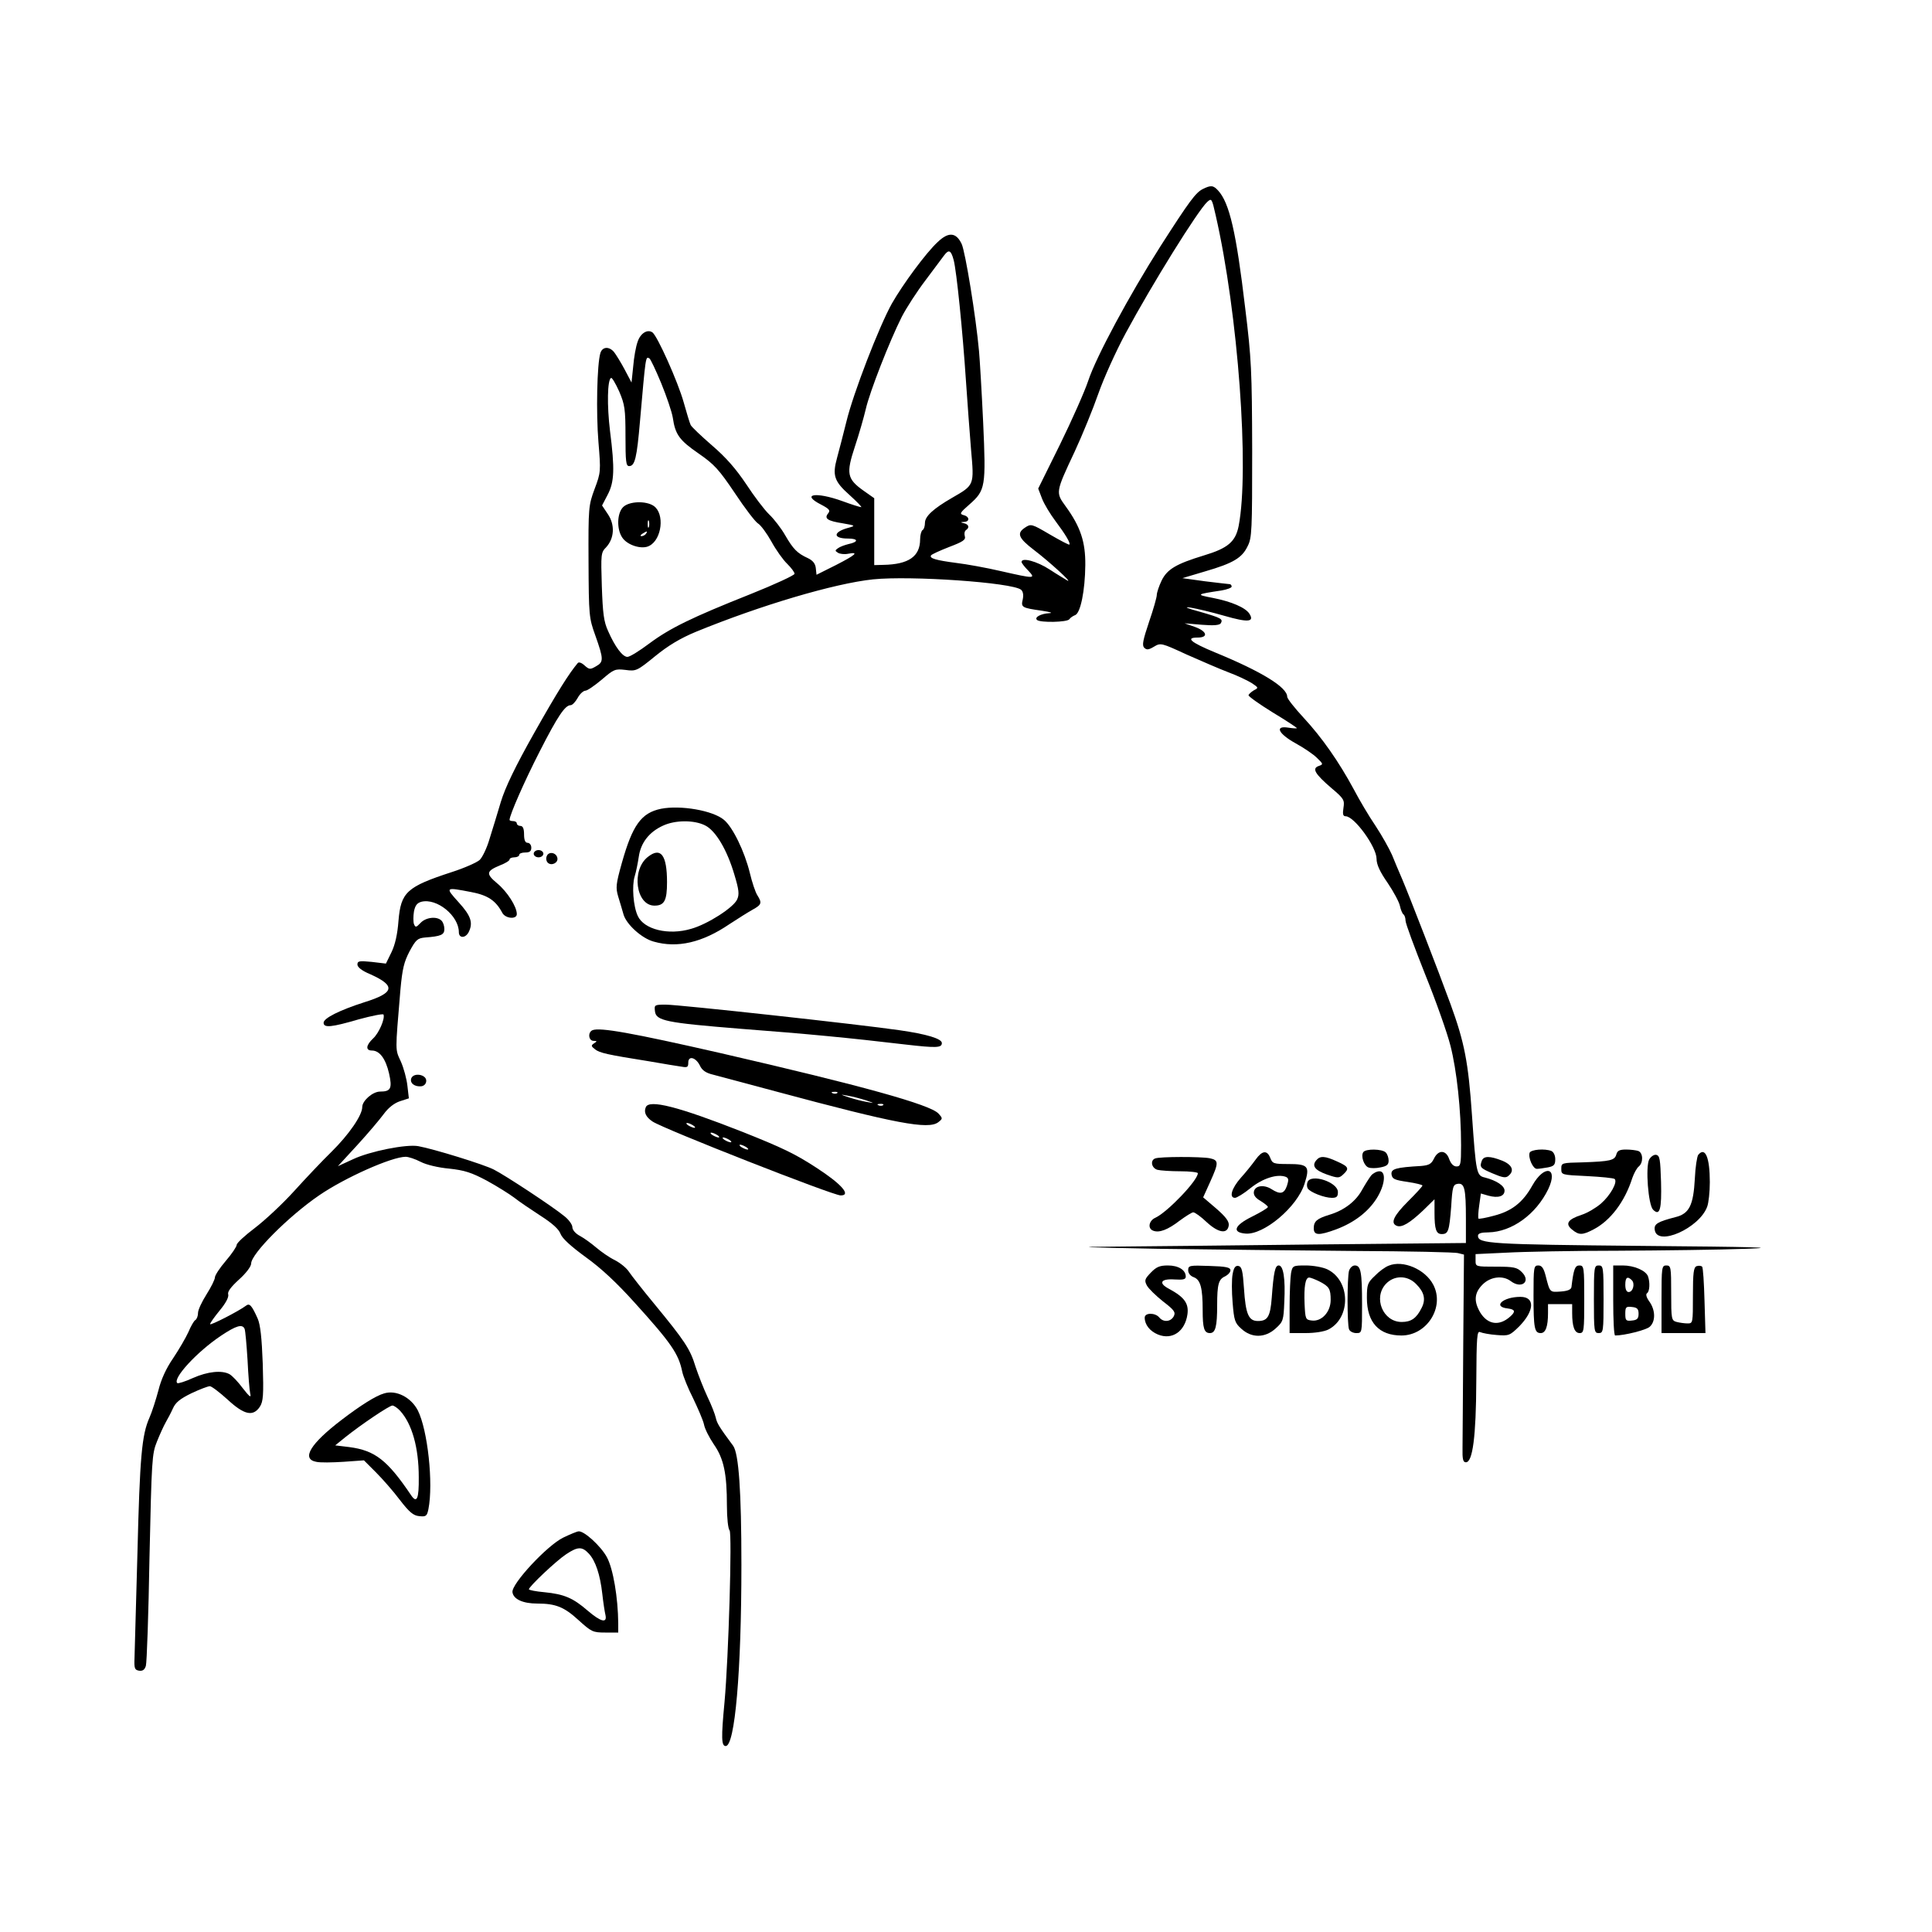 <?xml version="1.0" encoding="UTF-8" standalone="yes"?>
<svg version="1.0" xmlns="http://www.w3.org/2000/svg" width="600pt" height="600pt" viewBox="0 0 800 800" preserveAspectRatio="xMidYMid meet">
  <g transform="translate(0,800) scale(0.1,-0.1)" fill="#000000" stroke="none">
    <path d="M4980 7217 c-29 -15 -54 -48 -175 -237 -128 -201 -267 -459 -299
-557 -15 -45 -68 -164 -117 -264 l-90 -182 16 -42 c9 -23 34 -64 55 -92 42
-56 64 -93 58 -98 -2 -2 -38 17 -81 42 -75 44 -78 45 -103 28 -35 -23 -27 -43
37 -92 62 -47 163 -139 139 -127 -8 5 -42 25 -74 46 -52 34 -116 51 -116 31 0
-4 12 -20 27 -35 33 -35 29 -35 -112 -3 -60 14 -143 29 -185 34 -84 11 -112
19 -105 31 3 5 37 20 75 35 58 22 70 30 65 45 -3 10 -1 21 5 25 15 10 12 23
-7 28 -17 4 -17 5 0 6 23 1 22 22 -3 28 -18 5 -15 10 24 44 67 59 69 73 57
341 -6 128 -14 260 -17 293 -13 145 -57 413 -72 445 -23 48 -54 51 -99 8 -49
-45 -145 -176 -190 -255 -53 -95 -160 -372 -188 -488 -14 -55 -31 -123 -39
-151 -20 -73 -12 -97 52 -154 31 -28 52 -50 48 -50 -5 0 -40 11 -78 25 -111
40 -174 29 -87 -15 34 -18 38 -24 28 -36 -17 -21 -3 -31 61 -41 52 -9 53 -10
25 -18 -66 -17 -68 -45 -4 -45 44 0 45 -14 2 -23 -16 -4 -35 -11 -43 -17 -13
-9 -13 -11 0 -19 8 -5 27 -7 42 -4 47 9 31 -5 -51 -47 l-80 -40 -3 28 c-2 18
-12 31 -33 41 -44 20 -61 38 -94 95 -16 28 -46 67 -66 86 -20 19 -63 76 -95
125 -43 64 -83 110 -141 160 -45 39 -85 77 -89 85 -4 8 -17 51 -29 94 -23 83
-110 278 -130 290 -21 14 -50 -5 -61 -40 -7 -19 -15 -64 -18 -101 l-7 -67 -29
55 c-16 30 -36 62 -44 72 -21 24 -48 21 -56 -5 -14 -47 -18 -247 -8 -368 10
-122 10 -126 -16 -195 -25 -68 -26 -76 -25 -301 1 -223 2 -233 28 -305 35 -99
35 -110 3 -128 -24 -14 -28 -14 -48 4 -12 11 -24 15 -28 9 -36 -43 -83 -117
-180 -289 -79 -140 -120 -226 -138 -285 -14 -47 -35 -116 -47 -154 -11 -38
-30 -77 -41 -87 -11 -10 -62 -33 -115 -50 -187 -61 -211 -83 -221 -202 -4 -55
-14 -99 -29 -130 l-23 -47 -59 7 c-51 5 -59 4 -59 -11 0 -11 19 -26 53 -40
107 -48 101 -77 -24 -116 -103 -33 -169 -66 -169 -85 0 -22 32 -19 145 14 55
15 101 24 103 20 7 -17 -19 -77 -43 -99 -30 -28 -32 -50 -5 -50 32 0 57 -34
71 -95 14 -62 7 -75 -37 -75 -31 0 -74 -38 -74 -64 0 -34 -55 -114 -128 -186
-37 -36 -106 -109 -154 -162 -48 -53 -121 -121 -163 -153 -41 -31 -75 -62 -75
-70 0 -7 -20 -37 -45 -66 -25 -29 -45 -60 -45 -68 0 -9 -16 -41 -35 -71 -19
-30 -35 -64 -35 -76 0 -13 -5 -26 -11 -30 -6 -3 -19 -26 -29 -50 -11 -24 -39
-72 -63 -108 -29 -42 -50 -88 -61 -133 -10 -37 -26 -88 -37 -113 -32 -72 -40
-161 -50 -565 -6 -209 -11 -402 -12 -430 -2 -44 1 -50 19 -53 15 -2 23 4 28
20 4 13 11 215 15 449 9 403 10 429 31 480 12 30 28 65 36 79 8 14 22 40 30
58 11 25 30 40 77 63 34 16 68 29 76 29 7 0 40 -25 73 -55 69 -64 106 -72 134
-30 14 22 16 47 12 178 -4 108 -10 162 -21 187 -25 56 -34 65 -49 53 -29 -22
-148 -83 -148 -76 0 5 18 30 40 57 25 30 38 55 35 66 -4 11 11 31 45 62 29 26
50 54 50 66 0 40 154 195 281 282 106 73 301 160 359 160 11 0 39 -9 62 -21
23 -12 73 -24 118 -28 64 -7 92 -16 156 -50 42 -23 93 -55 113 -70 20 -16 69
-49 109 -75 50 -32 76 -56 83 -75 7 -19 42 -51 105 -97 64 -46 128 -106 201
-187 153 -169 183 -213 198 -287 4 -19 24 -69 45 -110 20 -42 41 -90 45 -108
3 -18 22 -55 41 -83 41 -59 54 -120 54 -254 0 -51 5 -96 11 -102 11 -11 -4
-525 -21 -712 -14 -147 -13 -181 5 -181 38 0 65 307 65 750 0 305 -11 460 -34
493 -57 77 -67 93 -72 116 -3 14 -18 53 -34 86 -16 34 -38 90 -50 126 -22 73
-45 107 -170 259 -48 58 -95 118 -105 133 -10 16 -36 37 -59 49 -23 11 -57 35
-77 52 -20 17 -50 39 -67 48 -19 10 -32 25 -32 37 0 10 -15 31 -33 45 -47 39
-246 170 -292 193 -40 21 -251 86 -313 97 -49 9 -200 -21 -270 -54 l-63 -29
80 87 c44 48 93 106 110 129 19 26 43 45 67 53 l37 12 -6 52 c-3 28 -15 73
-27 100 -24 53 -24 34 -2 297 8 88 15 116 38 160 26 48 33 54 64 57 66 5 80
11 80 35 0 13 -5 28 -12 35 -19 19 -65 14 -87 -10 -18 -19 -21 -19 -27 -4 -3
9 -3 32 0 51 5 26 13 36 31 41 64 16 155 -58 155 -126 0 -25 26 -26 40 -1 20
39 11 68 -41 125 -57 63 -56 63 53 42 68 -13 101 -35 128 -86 13 -24 60 -28
60 -5 0 31 -40 93 -81 127 -48 40 -46 51 12 75 21 8 39 19 39 24 0 5 9 9 20 9
11 0 20 5 20 10 0 6 11 10 25 10 18 0 25 5 25 20 0 11 -7 20 -15 20 -10 0 -15
11 -15 35 0 24 -5 35 -15 35 -8 0 -15 5 -15 10 0 6 -7 10 -15 10 -8 0 -15 2
-15 5 0 20 62 161 125 284 75 147 105 191 128 191 7 0 20 14 29 30 9 17 24 30
32 30 8 0 38 21 68 46 50 43 55 45 98 40 44 -6 48 -4 123 57 54 44 104 74 169
101 266 109 572 200 733 217 157 16 576 -13 613 -43 8 -7 11 -21 7 -40 -8 -33
-4 -35 80 -47 33 -5 47 -9 30 -10 -35 -2 -63 -17 -51 -28 12 -12 126 -10 134
3 4 6 14 13 24 17 22 8 41 101 42 207 1 96 -20 159 -81 243 -42 58 -43 57 37
227 32 69 76 177 98 240 22 63 73 176 113 250 111 206 299 508 338 544 18 16
19 15 35 -56 93 -407 140 -1053 95 -1286 -13 -65 -44 -92 -144 -122 -115 -35
-152 -57 -175 -104 -11 -23 -20 -50 -20 -60 0 -9 -14 -59 -32 -111 -25 -75
-30 -97 -20 -107 10 -10 18 -9 40 4 28 17 31 16 135 -32 59 -26 137 -60 174
-74 38 -14 81 -35 97 -45 28 -19 28 -19 7 -30 -11 -7 -21 -16 -21 -20 0 -5 45
-37 100 -71 55 -33 100 -63 100 -65 0 -2 -16 -1 -36 2 -57 9 -41 -25 31 -65
33 -18 73 -45 88 -60 27 -26 27 -27 7 -34 -28 -10 -16 -32 54 -92 51 -43 54
-49 49 -81 -4 -26 -2 -35 9 -35 36 0 128 -127 128 -176 0 -24 14 -54 46 -100
25 -37 48 -80 51 -96 3 -15 10 -31 14 -34 5 -3 9 -15 9 -26 0 -12 37 -111 81
-222 45 -111 92 -244 105 -296 26 -101 44 -267 44 -412 0 -80 -2 -88 -19 -88
-12 0 -23 11 -30 30 -13 39 -45 40 -63 3 -11 -23 -21 -28 -53 -31 -105 -6
-126 -12 -123 -35 3 -19 12 -23 66 -31 34 -5 62 -12 62 -15 0 -4 -27 -33 -60
-66 -59 -59 -74 -90 -46 -101 21 -8 54 12 109 64 l47 46 0 -56 c0 -69 7 -88
30 -88 27 0 31 12 39 113 5 84 8 92 27 95 28 4 34 -19 34 -144 l0 -101 -617
-6 c-339 -4 -718 -8 -842 -9 -175 -1 -134 -3 184 -9 226 -3 592 -7 815 -9 223
-1 416 -5 428 -9 l24 -6 -3 -370 c-1 -204 -3 -397 -3 -430 -1 -47 2 -60 14
-60 28 0 42 106 43 333 1 189 3 212 16 206 9 -4 40 -10 69 -12 50 -4 54 -2 92
35 64 65 67 123 6 123 -73 0 -117 -41 -53 -48 31 -4 34 -13 10 -34 -45 -40
-92 -33 -123 16 -28 47 -26 82 9 117 33 33 84 39 117 14 45 -34 85 -1 45 38
-19 19 -33 22 -106 22 -85 0 -85 0 -85 26 l0 26 128 6 c70 4 278 8 462 8 184
1 423 4 530 8 146 5 38 8 -430 12 -629 6 -680 9 -680 42 0 10 14 14 43 14 97
2 197 74 248 179 43 91 -16 104 -66 15 -39 -70 -85 -106 -159 -125 -33 -9 -61
-14 -64 -12 -2 3 -1 27 3 54 l7 50 31 -9 c40 -11 67 -3 67 21 0 20 -34 42 -81
54 -35 8 -37 16 -54 260 -15 218 -31 300 -89 459 -50 137 -173 454 -200 517
-13 30 -32 75 -42 100 -11 25 -41 79 -68 120 -28 41 -68 109 -90 151 -62 115
-132 215 -208 297 -37 40 -68 79 -68 87 0 39 -105 104 -300 184 -99 41 -123
61 -71 61 46 0 39 26 -11 44 l-43 15 71 -6 c50 -4 73 -2 79 6 10 18 3 22 -87
48 -55 15 -68 21 -38 17 25 -4 88 -19 140 -34 97 -28 125 -26 104 8 -16 26
-75 51 -151 66 -73 14 -71 15 35 31 23 4 42 11 42 16 0 5 -3 9 -7 10 -5 0 -51
6 -103 12 l-94 13 94 28 c117 34 153 56 176 104 18 34 19 66 19 397 -1 330 -3
379 -29 590 -37 313 -65 435 -112 486 -20 22 -30 23 -64 6z m-1031 -294 c12
-46 37 -292 51 -503 6 -85 15 -213 21 -283 13 -147 14 -145 -78 -198 -78 -45
-113 -77 -113 -104 0 -13 -4 -27 -10 -30 -5 -3 -10 -21 -10 -38 0 -71 -47
-104 -152 -106 l-38 -1 0 138 0 139 -44 31 c-69 49 -73 71 -36 183 17 51 37
121 45 155 16 71 99 283 149 382 19 37 63 105 98 151 34 46 69 92 77 103 20
27 29 22 40 -19z m-1211 -510 c22 -54 44 -118 48 -143 10 -69 27 -93 107 -148
65 -45 84 -66 150 -164 41 -62 84 -118 95 -125 12 -7 37 -41 56 -75 19 -35 49
-77 66 -93 16 -16 30 -34 30 -41 0 -6 -82 -44 -182 -84 -244 -97 -334 -141
-420 -205 -40 -30 -80 -55 -90 -55 -20 0 -51 41 -80 107 -18 39 -22 73 -26
186 -4 132 -4 139 18 161 34 37 37 93 7 137 l-24 36 23 44 c28 53 30 107 10
264 -13 107 -11 211 4 220 4 3 19 -23 34 -56 23 -54 26 -73 26 -185 0 -104 2
-124 15 -124 24 0 32 34 45 185 24 273 23 270 39 261 5 -3 27 -50 49 -103z
m-1725 -3916 c3 -8 8 -65 12 -128 3 -63 8 -125 11 -139 5 -20 -2 -15 -31 22
-19 26 -44 52 -55 58 -32 17 -90 11 -151 -16 -33 -15 -62 -24 -65 -21 -20 19
81 129 181 196 63 42 89 50 98 28z"/>
    <path d="M2580 5900 c-25 -25 -27 -90 -4 -125 21 -33 83 -52 113 -35 52 27 64
133 18 165 -32 22 -102 20 -127 -5z m107 -82 c-3 -7 -5 -2 -5 12 0 14 2 19 5
13 2 -7 2 -19 0 -25z m-12 -28 c-3 -5 -12 -10 -18 -10 -7 0 -6 4 3 10 19 12
23 12 15 0z"/>
    <path d="M2737 4651 c-82 -17 -118 -68 -162 -224 -25 -89 -26 -103 -15 -140 7
-23 17 -56 22 -74 12 -41 76 -99 125 -112 98 -28 201 -4 313 72 35 23 78 50
96 60 38 21 40 28 20 60 -8 12 -22 54 -31 92 -22 90 -71 190 -107 220 -46 39
-180 62 -261 46z m183 -69 c44 -22 91 -102 121 -204 19 -63 21 -82 11 -103
-15 -33 -122 -102 -190 -121 -94 -28 -195 -3 -221 53 -19 40 -25 125 -13 164
6 19 13 55 17 81 8 58 43 103 100 129 51 24 130 24 175 1z"/>
    <path d="M2683 4452 c-70 -54 -50 -202 27 -202 41 0 52 21 52 97 0 113 -26
147 -79 105z"/>
    <path d="M2210 4465 c0 -8 9 -15 20 -15 11 0 20 7 20 15 0 8 -9 15 -20 15 -11
0 -20 -7 -20 -15z"/>
    <path d="M2264 4455 c-4 -9 -2 -21 4 -27 15 -15 44 -1 40 19 -4 23 -36 29 -44
8z"/>
    <path d="M2712 3813 c4 -40 46 -48 355 -73 277 -21 453 -38 681 -65 130 -15
152 -14 152 6 0 18 -63 37 -175 53 -164 24 -913 106 -968 106 -47 0 -48 -1
-45 -27z"/>
    <path d="M2453 3734 c-20 -9 -16 -44 5 -44 15 0 15 -2 2 -10 -13 -9 -13 -12 4
-25 19 -15 50 -22 226 -50 58 -10 117 -20 133 -22 23 -4 27 -2 27 17 0 30 31
22 48 -12 9 -20 25 -31 55 -38 23 -6 141 -38 262 -70 495 -133 629 -158 670
-127 19 15 19 16 1 36 -34 37 -315 115 -901 250 -368 84 -502 108 -532 95z
m1014 -260 c-3 -3 -12 -4 -19 -1 -8 3 -5 6 6 6 11 1 17 -2 13 -5z m118 -30
c38 -13 38 -13 5 -7 -19 3 -53 12 -75 19 -38 13 -38 13 -5 7 19 -3 53 -12 75
-19z m72 -20 c-3 -3 -12 -4 -19 -1 -8 3 -5 6 6 6 11 1 17 -2 13 -5z"/>
    <path d="M1703 3535 c-7 -20 14 -36 42 -33 12 2 20 11 20 23 0 26 -52 35 -62
10z"/>
    <path d="M2674 3415 c-9 -21 1 -41 28 -59 49 -32 747 -306 779 -306 45 0 4 47
-101 115 -89 58 -142 83 -305 148 -267 105 -388 136 -401 102z m196 -75 c8 -5
11 -10 5 -10 -5 0 -17 5 -25 10 -8 5 -10 10 -5 10 6 0 17 -5 25 -10z m100 -40
c8 -5 11 -10 5 -10 -5 0 -17 5 -25 10 -8 5 -10 10 -5 10 6 0 17 -5 25 -10z
m50 -20 c8 -5 11 -10 5 -10 -5 0 -17 5 -25 10 -8 5 -10 10 -5 10 6 0 17 -5 25
-10z m70 -30 c8 -5 11 -10 5 -10 -5 0 -17 5 -25 10 -8 5 -10 10 -5 10 6 0 17
-5 25 -10z"/>
    <path d="M5645 3229 c-11 -16 3 -56 21 -63 9 -4 32 -4 50 0 26 5 34 11 34 28
0 12 -5 27 -12 34 -15 15 -84 16 -93 1z"/>
    <path d="M6334 3227 c-7 -20 13 -67 30 -67 7 0 28 3 45 6 26 5 31 11 31 34 0
16 -7 30 -16 34 -28 11 -84 6 -90 -7z"/>
    <path d="M6693 3220 c-7 -25 -25 -29 -138 -33 -89 -2 -90 -2 -90 -27 0 -25 1
-25 107 -30 58 -3 110 -8 114 -12 13 -13 -18 -68 -57 -102 -21 -18 -57 -39
-79 -46 -58 -19 -70 -37 -41 -61 29 -24 43 -24 89 0 70 36 130 115 161 213 7
20 19 42 27 48 19 16 18 56 -2 64 -9 3 -31 6 -51 6 -27 0 -36 -5 -40 -20z"/>
    <path d="M5199 3198 c-13 -18 -40 -52 -61 -75 -38 -43 -50 -83 -24 -83 7 0 37
18 65 41 50 40 110 59 145 46 12 -5 13 -12 5 -37 -12 -34 -28 -37 -64 -14 -31
20 -69 15 -73 -11 -2 -14 7 -26 28 -38 16 -10 30 -21 30 -25 0 -4 -30 -22 -66
-40 -73 -36 -84 -65 -27 -70 75 -7 215 110 245 207 23 72 15 81 -68 81 -60 0
-65 2 -74 25 -13 34 -34 31 -61 -7z"/>
    <path d="M7032 3218 c-5 -7 -12 -51 -14 -98 -6 -111 -23 -146 -81 -160 -73
-19 -89 -28 -85 -53 10 -70 184 7 217 96 6 16 11 61 11 102 0 102 -19 148 -48
113z"/>
    <path d="M6829 3199 c-16 -31 -4 -188 16 -208 28 -28 36 1 33 115 -3 93 -5
109 -20 112 -9 2 -22 -7 -29 -19z"/>
    <path d="M4783 3203 c-21 -8 -15 -40 10 -47 12 -3 55 -6 95 -6 39 0 72 -4 72
-8 0 -30 -126 -161 -175 -184 -28 -12 -34 -45 -10 -54 25 -10 61 4 109 41 26
19 51 35 57 35 7 0 32 -18 56 -41 49 -45 86 -50 91 -13 2 16 -12 35 -51 69
l-55 47 29 64 c36 80 36 90 -2 98 -37 7 -208 7 -226 -1z"/>
    <path d="M5450 3195 c-19 -23 -5 -41 46 -59 44 -15 49 -15 66 1 26 24 23 32
-24 53 -52 24 -72 25 -88 5z"/>
    <path d="M6136 3194 c-10 -27 -7 -31 45 -53 40 -17 54 -20 65 -10 26 21 16 46
-26 63 -51 20 -76 20 -84 0z"/>
    <path d="M5678 3133 c-8 -10 -25 -37 -38 -60 -26 -48 -75 -85 -135 -103 -52
-16 -65 -27 -65 -56 0 -30 21 -31 94 -4 74 28 131 72 166 127 35 55 41 113 12
113 -11 0 -26 -8 -34 -17z"/>
    <path d="M5414 3105 c-3 -8 -3 -19 1 -26 10 -16 69 -39 100 -39 20 0 25 5 25
24 0 41 -112 78 -126 41z"/>
    <path d="M5750 2759 c-14 -5 -40 -24 -57 -42 -30 -28 -33 -36 -33 -91 0 -102
50 -156 143 -156 106 0 180 118 132 210 -33 64 -126 104 -185 79z m114 -76
c34 -34 41 -64 22 -100 -21 -42 -43 -57 -82 -57 -78 0 -119 101 -65 158 34 36
89 36 125 -1z"/>
    <path d="M4765 2730 c-25 -26 -27 -32 -16 -53 7 -13 37 -42 67 -66 47 -36 53
-45 44 -62 -13 -23 -43 -25 -60 -4 -17 20 -60 20 -60 -1 0 -29 21 -56 55 -70
59 -24 112 13 122 84 6 45 -13 71 -76 105 -46 24 -35 43 23 39 35 -2 46 0 46
12 0 27 -30 46 -74 46 -34 0 -48 -6 -71 -30z"/>
    <path d="M4920 2740 c0 -12 9 -24 24 -29 27 -11 36 -44 36 -136 0 -75 6 -95
30 -95 23 0 30 27 30 115 0 88 6 108 33 120 12 6 22 17 22 25 0 12 -18 16 -87
18 -83 3 -88 2 -88 -18z"/>
    <path d="M5104 2724 c-4 -20 -4 -73 0 -118 6 -73 9 -84 36 -108 42 -39 98 -39
142 1 31 28 33 33 36 110 5 97 -4 151 -23 151 -15 0 -21 -26 -29 -134 -6 -78
-17 -96 -57 -96 -39 0 -51 28 -58 135 -5 74 -9 90 -23 93 -12 2 -19 -6 -24
-34z"/>
    <path d="M5346 2729 c-3 -17 -6 -80 -6 -140 l0 -109 65 0 c40 0 78 6 96 15 94
49 91 203 -5 249 -19 9 -59 16 -89 16 -53 0 -55 -1 -61 -31z m117 -35 c41 -21
47 -31 47 -77 0 -49 -37 -90 -78 -85 -26 3 -27 6 -30 68 -3 72 3 110 19 110 5
0 24 -7 42 -16z"/>
    <path d="M5586 2738 c-8 -30 -8 -222 0 -242 3 -9 17 -16 30 -16 24 0 24 0 24
118 0 135 -5 162 -30 162 -10 0 -20 -10 -24 -22z"/>
    <path d="M6350 2636 c0 -137 4 -156 30 -156 20 0 30 27 30 83 l0 37 50 0 50 0
0 -37 c0 -57 10 -83 31 -83 18 0 19 10 19 140 0 132 -1 140 -20 140 -18 0 -24
-14 -33 -90 -2 -10 -16 -16 -45 -18 -45 -3 -44 -5 -62 66 -8 31 -16 42 -30 42
-19 0 -20 -7 -20 -124z"/>
    <path d="M6600 2620 c0 -133 1 -140 20 -140 19 0 20 7 20 140 0 133 -1 140
-20 140 -19 0 -20 -7 -20 -140z"/>
    <path d="M6680 2615 c0 -80 3 -145 8 -145 39 0 129 23 143 36 25 22 24 69 -1
104 -13 18 -16 31 -10 35 11 7 13 45 4 70 -9 24 -58 45 -104 45 l-40 0 0 -145z
m77 84 c14 -14 5 -49 -13 -49 -9 0 -14 11 -14 30 0 31 9 37 27 19z m28 -139
c0 -20 -6 -26 -27 -28 -25 -3 -28 0 -28 28 0 28 3 31 28 28 21 -2 27 -8 27
-28z"/>
    <path d="M6880 2620 l0 -140 91 0 91 0 -4 134 c-2 74 -6 138 -10 141 -4 4 -14
5 -23 2 -12 -5 -15 -27 -15 -122 0 -113 0 -115 -22 -115 -13 0 -33 3 -45 6
-22 6 -23 11 -23 120 0 107 -1 114 -20 114 -19 0 -20 -7 -20 -140z"/>
    <path d="M1590 2230 c-33 -9 -98 -50 -175 -109 -130 -99 -168 -162 -106 -174
16 -4 67 -3 114 0 l84 6 49 -49 c27 -27 72 -78 99 -114 40 -52 57 -66 81 -68
28 -3 32 0 38 29 21 106 -3 328 -44 409 -28 54 -90 86 -140 70z m67 -72 c49
-54 77 -152 77 -275 1 -90 -8 -110 -32 -74 -98 145 -149 185 -256 199 l-58 7
42 34 c65 52 182 131 195 131 6 0 21 -10 32 -22z"/>
    <path d="M2332 1633 c-66 -32 -215 -192 -210 -226 4 -29 43 -47 103 -47 76 0
111 -14 171 -69 53 -48 59 -51 110 -51 l54 0 0 38 c-1 107 -21 226 -47 274
-25 46 -94 109 -117 107 -6 0 -35 -12 -64 -26z m106 -66 c28 -30 47 -87 56
-167 4 -36 10 -75 13 -87 8 -36 -19 -29 -74 18 -60 52 -97 68 -179 76 -35 3
-64 9 -64 12 0 11 113 118 154 145 48 32 66 33 94 3z"/>
  </g>
</svg>